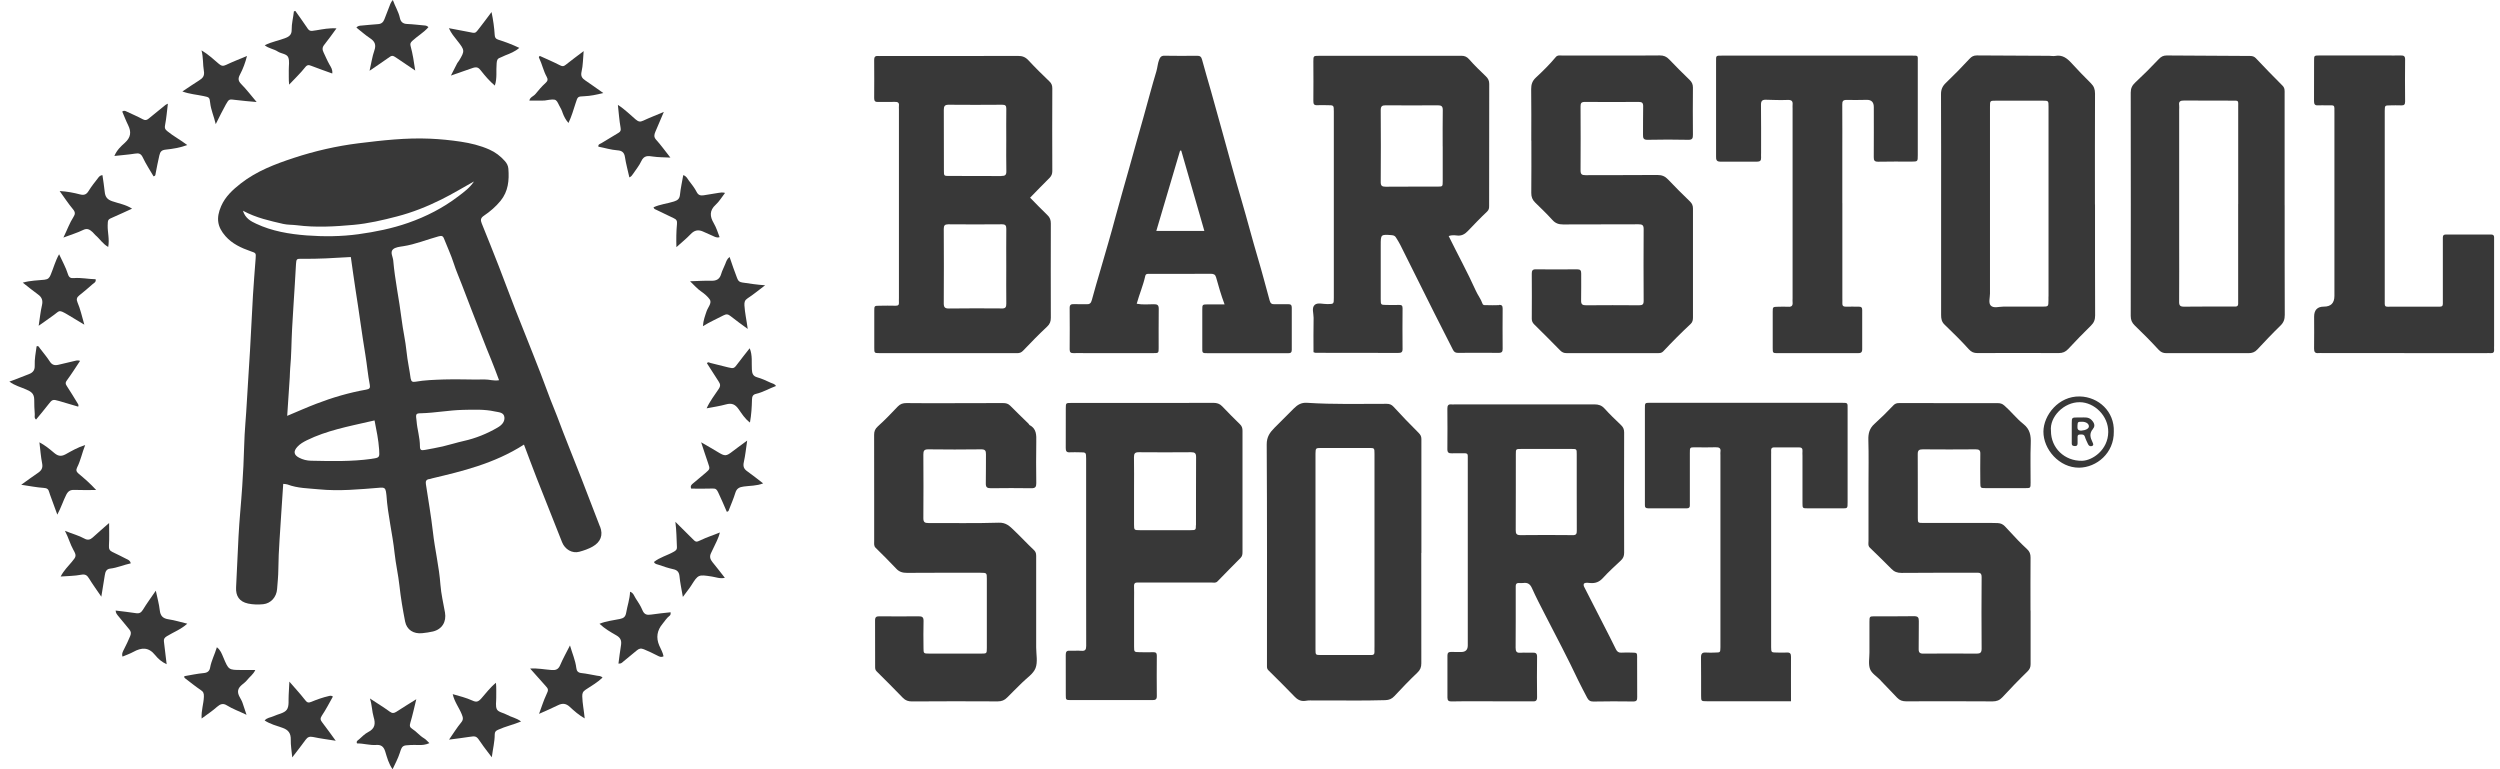 <svg width="117" height="36" viewBox="0 0 117 36" fill="none" xmlns="http://www.w3.org/2000/svg">
<path d="M95.032 28.572C95.032 29.408 95.032 30.247 95.032 31.084C95.032 31.228 94.99 31.323 94.881 31.429C94.476 31.821 94.086 32.229 93.702 32.642C93.574 32.778 93.435 32.825 93.254 32.825C91.905 32.818 90.556 32.815 89.205 32.822C89.031 32.822 88.901 32.776 88.785 32.653C88.537 32.391 88.29 32.134 88.039 31.874C88.023 31.858 88.011 31.84 87.995 31.823C87.831 31.654 87.592 31.513 87.518 31.311C87.432 31.082 87.49 30.799 87.49 30.537C87.49 30.062 87.49 29.587 87.49 29.111C87.49 28.847 87.495 28.845 87.74 28.843C88.352 28.843 88.964 28.847 89.573 28.838C89.757 28.836 89.805 28.898 89.801 29.072C89.791 29.501 89.805 29.932 89.794 30.363C89.789 30.542 89.849 30.593 90.025 30.59C90.851 30.581 91.678 30.583 92.506 30.59C92.679 30.59 92.74 30.539 92.74 30.358C92.733 29.241 92.73 28.124 92.74 27.005C92.74 26.787 92.626 26.805 92.487 26.805C91.321 26.805 90.155 26.801 88.99 26.812C88.793 26.812 88.651 26.761 88.517 26.622C88.188 26.286 87.844 25.959 87.508 25.63C87.413 25.538 87.446 25.419 87.446 25.308C87.446 24.436 87.446 23.565 87.446 22.694C87.446 21.991 87.46 21.289 87.439 20.589C87.43 20.288 87.492 20.049 87.719 19.843C88.028 19.564 88.324 19.273 88.609 18.971C88.693 18.883 88.774 18.864 88.876 18.864C90.415 18.864 91.956 18.869 93.495 18.867C93.614 18.867 93.704 18.892 93.799 18.976C94.114 19.247 94.367 19.585 94.694 19.843C95.009 20.091 95.053 20.392 95.039 20.758C95.016 21.368 95.034 21.98 95.032 22.591C95.032 22.837 95.027 22.844 94.798 22.844C94.174 22.846 93.553 22.846 92.93 22.844C92.686 22.844 92.682 22.837 92.679 22.596C92.675 22.144 92.672 21.69 92.679 21.238C92.684 21.071 92.624 21.029 92.464 21.029C91.636 21.036 90.811 21.036 89.984 21.029C89.81 21.029 89.747 21.076 89.75 21.256C89.757 22.253 89.75 23.25 89.754 24.244C89.754 24.469 89.761 24.474 90.012 24.474C91.076 24.474 92.139 24.474 93.203 24.474C93.704 24.474 93.697 24.478 94.028 24.844C94.293 25.134 94.564 25.422 94.853 25.686C94.986 25.806 95.032 25.924 95.03 26.094C95.023 26.921 95.027 27.746 95.027 28.574L95.032 28.572Z" fill="#383838"></path>
<path d="M44.687 18.867C45.441 18.867 46.194 18.869 46.947 18.864C47.081 18.864 47.181 18.89 47.279 18.987C47.561 19.275 47.856 19.553 48.143 19.836C48.159 19.852 48.162 19.882 48.18 19.891C48.512 20.061 48.505 20.36 48.498 20.675C48.486 21.319 48.491 21.966 48.498 22.61C48.498 22.779 48.461 22.851 48.273 22.849C47.64 22.84 47.005 22.84 46.37 22.849C46.198 22.849 46.131 22.805 46.136 22.622C46.147 22.17 46.136 21.715 46.143 21.264C46.145 21.094 46.106 21.027 45.918 21.029C45.09 21.041 44.265 21.039 43.438 21.029C43.25 21.029 43.213 21.099 43.213 21.268C43.22 22.265 43.22 23.261 43.213 24.256C43.213 24.444 43.285 24.478 43.452 24.478C44.55 24.474 45.649 24.497 46.745 24.462C47.086 24.45 47.26 24.631 47.455 24.819C47.772 25.12 48.069 25.442 48.389 25.744C48.509 25.857 48.493 25.985 48.493 26.117C48.493 27.452 48.493 28.789 48.493 30.124C48.493 30.18 48.493 30.238 48.493 30.294C48.493 30.623 48.574 30.982 48.463 31.269C48.359 31.538 48.05 31.731 47.83 31.953C47.601 32.185 47.362 32.407 47.137 32.642C47.012 32.771 46.88 32.825 46.692 32.825C45.355 32.815 44.015 32.82 42.678 32.827C42.508 32.827 42.379 32.785 42.258 32.662C41.852 32.243 41.44 31.828 41.025 31.418C40.958 31.351 40.956 31.281 40.956 31.204C40.956 30.479 40.958 29.756 40.953 29.03C40.953 28.875 41.016 28.843 41.155 28.843C41.767 28.847 42.379 28.852 42.988 28.843C43.162 28.84 43.227 28.887 43.222 29.067C43.211 29.487 43.215 29.904 43.22 30.324C43.22 30.583 43.227 30.588 43.487 30.588C44.302 30.59 45.116 30.588 45.932 30.588C46.18 30.588 46.184 30.583 46.184 30.319C46.184 29.244 46.184 28.168 46.184 27.093C46.184 26.808 46.182 26.808 45.881 26.805C44.738 26.805 43.593 26.801 42.45 26.81C42.244 26.81 42.087 26.768 41.943 26.613C41.63 26.277 41.301 25.957 40.976 25.633C40.893 25.549 40.911 25.445 40.911 25.345C40.911 24.631 40.911 23.92 40.911 23.206C40.911 22.256 40.914 21.303 40.909 20.353C40.909 20.183 40.951 20.072 41.088 19.949C41.414 19.66 41.714 19.34 42.017 19.024C42.135 18.902 42.258 18.862 42.43 18.864C43.183 18.876 43.936 18.869 44.69 18.869L44.687 18.867Z" fill="#383838"></path>
<path d="M71.664 6.583C71.664 5.778 71.671 4.976 71.659 4.172C71.657 3.952 71.713 3.787 71.873 3.637C72.202 3.331 72.524 3.015 72.811 2.67C72.895 2.57 72.994 2.598 73.092 2.598C73.85 2.596 74.608 2.598 75.365 2.598C76.135 2.598 76.904 2.605 77.674 2.594C77.862 2.591 77.992 2.649 78.117 2.779C78.43 3.106 78.749 3.426 79.076 3.741C79.18 3.843 79.229 3.945 79.229 4.096C79.222 4.83 79.222 5.567 79.229 6.302C79.229 6.462 79.211 6.548 79.011 6.543C78.379 6.529 77.743 6.529 77.111 6.543C76.909 6.548 76.891 6.46 76.893 6.302C76.9 5.862 76.888 5.419 76.9 4.979C76.904 4.807 76.84 4.77 76.684 4.77C75.847 4.775 75.008 4.777 74.172 4.77C73.996 4.77 73.97 4.835 73.97 4.988C73.975 5.985 73.977 6.979 73.97 7.976C73.97 8.161 74.033 8.198 74.202 8.198C75.321 8.191 76.443 8.2 77.563 8.189C77.776 8.189 77.922 8.247 78.066 8.4C78.399 8.754 78.747 9.095 79.095 9.433C79.192 9.528 79.231 9.623 79.231 9.76C79.227 11.457 79.229 13.156 79.231 14.852C79.231 14.971 79.215 15.073 79.125 15.158C78.682 15.571 78.256 16 77.841 16.442C77.771 16.517 77.69 16.528 77.595 16.526C76.17 16.526 74.744 16.526 73.317 16.526C73.194 16.526 73.106 16.491 73.02 16.403C72.617 15.991 72.209 15.585 71.798 15.179C71.719 15.1 71.687 15.022 71.687 14.913C71.692 14.21 71.692 13.51 71.687 12.808C71.687 12.671 71.717 12.602 71.875 12.604C72.519 12.611 73.166 12.611 73.81 12.604C73.963 12.604 74.002 12.662 74 12.803C73.996 13.223 74.007 13.64 73.996 14.06C73.991 14.243 74.056 14.289 74.23 14.287C75.055 14.28 75.882 14.28 76.707 14.287C76.867 14.287 76.925 14.248 76.923 14.078C76.916 12.959 76.916 11.837 76.923 10.717C76.923 10.53 76.851 10.497 76.684 10.497C75.507 10.504 74.329 10.497 73.154 10.504C72.946 10.504 72.795 10.453 72.654 10.296C72.394 10.011 72.118 9.744 71.842 9.475C71.713 9.348 71.662 9.211 71.664 9.028C71.673 8.212 71.668 7.398 71.668 6.583H71.664Z" fill="#383838"></path>
<path d="M83.823 32.818C83.153 32.818 82.511 32.818 81.871 32.818C81.209 32.818 80.546 32.82 79.88 32.818C79.616 32.818 79.614 32.813 79.612 32.57C79.609 31.969 79.616 31.369 79.607 30.769C79.605 30.59 79.667 30.525 79.844 30.539C79.99 30.551 80.138 30.544 80.284 30.539C80.511 30.535 80.511 30.535 80.516 30.291C80.516 30.256 80.516 30.224 80.516 30.189C80.516 27.223 80.516 24.258 80.516 21.291C80.516 21.245 80.509 21.199 80.516 21.154C80.546 20.969 80.458 20.927 80.286 20.932C79.969 20.944 79.653 20.937 79.336 20.934C79.081 20.934 79.085 20.934 79.085 21.206C79.088 21.94 79.085 22.677 79.085 23.412C79.085 23.491 79.085 23.57 79.085 23.651C79.088 23.75 79.041 23.79 78.942 23.79C78.341 23.79 77.741 23.788 77.141 23.79C77.027 23.79 76.972 23.748 76.981 23.63C76.983 23.586 76.981 23.54 76.981 23.493C76.981 22.044 76.981 20.596 76.981 19.145C76.981 18.834 76.969 18.851 77.278 18.851C80.244 18.851 83.209 18.851 86.176 18.851C86.491 18.851 86.468 18.846 86.468 19.15C86.468 20.598 86.468 22.047 86.468 23.498C86.468 23.811 86.47 23.79 86.166 23.79C85.645 23.79 85.126 23.79 84.604 23.79C84.361 23.79 84.356 23.785 84.356 23.549C84.356 22.807 84.356 22.065 84.356 21.324C84.356 21.256 84.347 21.187 84.356 21.12C84.37 20.988 84.314 20.934 84.185 20.937C83.8 20.939 83.415 20.939 83.03 20.937C82.933 20.937 82.884 20.976 82.889 21.078C82.894 21.145 82.889 21.215 82.889 21.282C82.889 24.249 82.889 27.213 82.889 30.18C82.889 30.215 82.889 30.247 82.889 30.282C82.894 30.535 82.894 30.535 83.151 30.539C83.309 30.539 83.469 30.549 83.626 30.539C83.779 30.53 83.821 30.595 83.819 30.739C83.814 31.418 83.819 32.097 83.819 32.818H83.823Z" fill="#383838"></path>
<path d="M86.222 9.503C86.222 10.986 86.222 12.467 86.222 13.951C86.222 14.03 86.227 14.108 86.222 14.19C86.215 14.303 86.264 14.354 86.38 14.352C86.584 14.347 86.788 14.352 86.992 14.352C87.103 14.352 87.154 14.389 87.151 14.509C87.147 15.121 87.147 15.731 87.151 16.343C87.151 16.5 87.082 16.53 86.945 16.528C86.607 16.524 86.266 16.528 85.928 16.528C85.022 16.528 84.118 16.528 83.211 16.528C82.968 16.528 82.963 16.524 82.963 16.29C82.961 15.724 82.961 15.158 82.963 14.593C82.963 14.361 82.968 14.361 83.211 14.356C83.369 14.354 83.529 14.347 83.686 14.356C83.858 14.37 83.909 14.294 83.893 14.139C83.886 14.083 83.893 14.025 83.893 13.969C83.893 11.005 83.893 8.038 83.893 5.074C83.893 5.018 83.888 4.96 83.893 4.904C83.911 4.728 83.844 4.67 83.659 4.677C83.323 4.691 82.984 4.677 82.646 4.668C82.474 4.663 82.412 4.724 82.414 4.904C82.423 5.651 82.419 6.399 82.419 7.146C82.419 7.225 82.414 7.303 82.419 7.384C82.425 7.514 82.368 7.565 82.238 7.565C81.661 7.563 81.084 7.561 80.506 7.565C80.326 7.565 80.309 7.466 80.312 7.324C80.316 6.861 80.312 6.397 80.312 5.931C80.312 4.914 80.312 3.894 80.312 2.876C80.312 2.598 80.296 2.603 80.592 2.603C83.557 2.603 86.523 2.603 89.488 2.603C89.787 2.603 89.752 2.594 89.752 2.886C89.752 4.346 89.752 5.806 89.752 7.266C89.752 7.561 89.75 7.561 89.462 7.563C88.941 7.563 88.422 7.556 87.9 7.568C87.731 7.57 87.689 7.512 87.692 7.354C87.698 6.573 87.694 5.792 87.694 5.011C87.694 4.784 87.586 4.671 87.369 4.673C87.054 4.675 86.739 4.687 86.424 4.677C86.254 4.673 86.215 4.735 86.218 4.895C86.224 5.688 86.22 6.481 86.22 7.271C86.22 8.017 86.22 8.766 86.22 9.512L86.222 9.503Z" fill="#383838"></path>
<path d="M112.519 16.524C111.252 16.524 109.984 16.524 108.716 16.524C108.649 16.524 108.579 16.517 108.512 16.524C108.35 16.542 108.296 16.475 108.299 16.313C108.308 15.814 108.301 15.316 108.301 14.82C108.301 14.506 108.453 14.35 108.758 14.35C109.087 14.35 109.251 14.183 109.251 13.849C109.251 10.998 109.251 8.145 109.251 5.294C109.251 4.87 109.284 4.935 108.892 4.93C108.755 4.93 108.621 4.923 108.484 4.93C108.331 4.942 108.296 4.87 108.296 4.728C108.301 4.096 108.296 3.46 108.299 2.828C108.299 2.601 108.303 2.598 108.551 2.596C109.58 2.596 110.612 2.596 111.641 2.596C111.88 2.596 112.116 2.601 112.355 2.596C112.489 2.594 112.561 2.621 112.559 2.781C112.552 3.437 112.552 4.093 112.559 4.751C112.559 4.881 112.522 4.937 112.385 4.932C112.204 4.925 112.023 4.928 111.843 4.932C111.611 4.935 111.611 4.937 111.606 5.18C111.606 5.227 111.606 5.271 111.606 5.317C111.606 8.203 111.606 11.088 111.606 13.974C111.606 14.417 111.562 14.35 111.984 14.352C112.64 14.354 113.296 14.352 113.954 14.352C114.378 14.352 114.323 14.393 114.325 13.962C114.325 13.091 114.325 12.219 114.325 11.348C114.325 11.269 114.325 11.19 114.325 11.109C114.325 11.007 114.376 10.975 114.473 10.975C115.176 10.975 115.876 10.975 116.578 10.975C116.675 10.975 116.726 11.009 116.724 11.111C116.724 11.179 116.724 11.248 116.724 11.316C116.724 12.933 116.724 14.551 116.724 16.171C116.724 16.238 116.719 16.308 116.724 16.375C116.731 16.496 116.668 16.535 116.557 16.526C116.49 16.521 116.42 16.526 116.353 16.526C115.074 16.526 113.797 16.526 112.517 16.526L112.519 16.524Z" fill="#383838"></path>
<path d="M31.068 5.236C30.919 5.584 30.792 5.878 30.669 6.172C30.618 6.297 30.588 6.409 30.706 6.539C30.929 6.784 31.121 7.055 31.374 7.375C31.061 7.359 30.808 7.364 30.562 7.327C30.326 7.289 30.138 7.269 30.013 7.542C29.911 7.762 29.747 7.955 29.612 8.159C29.575 8.214 29.536 8.268 29.454 8.302C29.383 7.978 29.295 7.667 29.248 7.352C29.216 7.125 29.095 7.048 28.896 7.035C28.592 7.014 28.303 6.919 28.006 6.865C27.985 6.749 28.078 6.74 28.14 6.703C28.409 6.543 28.678 6.379 28.947 6.216C29.049 6.156 29.065 6.093 29.042 5.968C28.982 5.632 28.959 5.289 28.917 4.909C29.248 5.118 29.489 5.373 29.753 5.593C29.879 5.697 29.957 5.716 30.101 5.648C30.4 5.507 30.711 5.389 31.068 5.238V5.236Z" fill="#383838"></path>
<path d="M2.767 11.9C2.92 12.233 3.082 12.518 3.177 12.824C3.233 13.005 3.321 13.026 3.465 13.014C3.803 12.987 4.137 13.063 4.475 13.068C4.508 13.207 4.392 13.246 4.325 13.306C4.125 13.485 3.919 13.659 3.708 13.826C3.592 13.916 3.567 14.011 3.625 14.146C3.762 14.463 3.833 14.804 3.947 15.195C3.648 15.017 3.398 14.862 3.145 14.713C2.742 14.479 2.793 14.544 2.528 14.736C2.304 14.901 2.074 15.059 1.81 15.246C1.863 14.903 1.893 14.593 1.963 14.291C2.016 14.064 1.963 13.911 1.777 13.779C1.543 13.612 1.321 13.427 1.066 13.228C1.421 13.126 1.757 13.126 2.083 13.091C2.253 13.072 2.313 13.001 2.369 12.866C2.501 12.556 2.582 12.226 2.765 11.9H2.767Z" fill="#383838"></path>
<path d="M35.087 16.301C35.224 16.64 35.168 16.966 35.187 17.286C35.198 17.469 35.23 17.601 35.439 17.659C35.655 17.72 35.861 17.815 36.063 17.91C36.151 17.951 36.262 17.963 36.315 18.065C36 18.181 35.71 18.357 35.381 18.433C35.226 18.468 35.196 18.568 35.193 18.705C35.184 19.05 35.166 19.398 35.098 19.775C34.857 19.595 34.716 19.36 34.568 19.15C34.408 18.922 34.248 18.851 33.979 18.925C33.689 19.006 33.39 19.048 33.07 19.11C33.226 18.765 33.446 18.491 33.636 18.202C33.733 18.056 33.71 17.972 33.629 17.849C33.444 17.569 33.267 17.284 33.084 16.999C33.142 16.918 33.2 16.976 33.258 16.989C33.532 17.059 33.805 17.126 34.076 17.193C34.34 17.258 34.359 17.244 34.521 17.022C34.7 16.781 34.89 16.549 35.082 16.303L35.087 16.301Z" fill="#383838"></path>
<path d="M10.098 5.813C10.006 5.428 9.871 5.139 9.836 4.814C9.809 4.543 9.783 4.552 9.519 4.494C9.204 4.427 8.877 4.406 8.536 4.281C8.812 4.098 9.06 3.924 9.315 3.766C9.491 3.657 9.584 3.553 9.54 3.31C9.489 3.015 9.519 2.705 9.431 2.357C9.76 2.552 9.996 2.781 10.247 2.992C10.36 3.087 10.441 3.104 10.576 3.039C10.889 2.89 11.213 2.765 11.559 2.619C11.48 2.937 11.371 3.226 11.227 3.498C11.137 3.671 11.141 3.785 11.29 3.936C11.533 4.179 11.739 4.455 12.011 4.775C11.635 4.74 11.329 4.717 11.023 4.677C10.726 4.64 10.72 4.626 10.571 4.888C10.414 5.166 10.277 5.456 10.096 5.811L10.098 5.813Z" fill="#383838"></path>
<path d="M11.536 33.453C11.197 33.288 10.889 33.182 10.611 33.008C10.444 32.903 10.309 32.947 10.161 33.077C9.946 33.27 9.702 33.43 9.436 33.627C9.413 33.253 9.531 32.936 9.542 32.609C9.549 32.444 9.517 32.373 9.389 32.289C9.148 32.127 8.921 31.942 8.689 31.765C8.655 31.74 8.608 31.719 8.627 31.645C8.926 31.594 9.229 31.527 9.538 31.499C9.718 31.483 9.807 31.399 9.834 31.242C9.892 30.917 10.05 30.627 10.15 30.291C10.319 30.419 10.381 30.599 10.451 30.764C10.699 31.353 10.694 31.355 11.302 31.355C11.503 31.355 11.707 31.355 11.948 31.355C11.855 31.564 11.682 31.675 11.563 31.828C11.434 31.997 11.193 32.088 11.146 32.301C11.1 32.519 11.288 32.695 11.352 32.897C11.406 33.066 11.464 33.233 11.536 33.448V33.453Z" fill="#383838"></path>
<path d="M24.386 33.766C24.015 33.919 23.649 33.997 23.31 34.153C23.206 34.199 23.153 34.248 23.153 34.371C23.153 34.709 23.069 35.036 23.016 35.441C22.821 35.179 22.647 34.969 22.499 34.744C22.297 34.443 22.284 34.433 21.924 34.491C21.637 34.538 21.349 34.57 21.016 34.614C21.215 34.327 21.382 34.055 21.581 33.814C21.699 33.673 21.669 33.576 21.611 33.43C21.486 33.119 21.268 32.85 21.187 32.486C21.509 32.577 21.82 32.655 22.112 32.788C22.293 32.871 22.381 32.85 22.529 32.683C22.735 32.452 22.921 32.192 23.211 31.953C23.236 32.208 23.22 32.426 23.224 32.642C23.229 32.834 23.176 33.059 23.259 33.205C23.333 33.332 23.567 33.362 23.723 33.45C23.929 33.566 24.172 33.599 24.386 33.766Z" fill="#383838"></path>
<path d="M23.157 4.005C22.904 3.79 22.696 3.546 22.499 3.294C22.397 3.161 22.311 3.12 22.132 3.178C21.815 3.282 21.502 3.403 21.103 3.537C21.224 3.301 21.31 3.127 21.398 2.958C21.419 2.918 21.453 2.886 21.477 2.849C21.764 2.378 21.752 2.35 21.4 1.903C21.263 1.729 21.115 1.558 21.008 1.319C21.319 1.377 21.602 1.432 21.887 1.486C22.295 1.562 22.209 1.602 22.492 1.242C22.656 1.034 22.811 0.818 23.004 0.563C23.085 0.957 23.131 1.293 23.152 1.634C23.159 1.755 23.196 1.817 23.31 1.854C23.641 1.959 23.968 2.081 24.304 2.241C24.103 2.413 23.871 2.506 23.641 2.594C23.556 2.626 23.481 2.675 23.398 2.703C23.268 2.747 23.254 2.839 23.243 2.962C23.21 3.308 23.275 3.66 23.157 4.007V4.005Z" fill="#383838"></path>
<path d="M5.354 7.296C5.475 7.014 5.665 6.842 5.841 6.685C6.124 6.43 6.154 6.177 5.996 5.857C5.892 5.648 5.811 5.428 5.72 5.22C5.808 5.157 5.869 5.194 5.929 5.222C6.184 5.343 6.443 5.451 6.691 5.586C6.805 5.646 6.879 5.616 6.96 5.549C7.22 5.336 7.482 5.122 7.744 4.911C7.769 4.891 7.802 4.881 7.857 4.853C7.813 5.206 7.788 5.535 7.725 5.857C7.697 5.994 7.725 6.054 7.825 6.135C8.112 6.372 8.444 6.543 8.763 6.789C8.425 6.914 8.089 6.967 7.758 7.002C7.554 7.023 7.498 7.102 7.456 7.28C7.389 7.565 7.336 7.85 7.28 8.138C7.273 8.177 7.28 8.231 7.187 8.254C7.021 7.966 6.828 7.679 6.684 7.371C6.596 7.183 6.494 7.16 6.314 7.19C6.01 7.239 5.702 7.259 5.354 7.299V7.296Z" fill="#383838"></path>
<path d="M4.508 22.932C4.132 22.932 3.81 22.942 3.488 22.928C3.296 22.918 3.191 22.979 3.099 23.157C2.953 23.447 2.858 23.76 2.682 24.084C2.577 23.794 2.482 23.54 2.389 23.282C2.359 23.197 2.325 23.113 2.301 23.027C2.267 22.891 2.199 22.842 2.042 22.833C1.713 22.812 1.388 22.745 0.994 22.687C1.291 22.476 1.53 22.295 1.778 22.13C1.942 22.019 2.014 21.899 1.972 21.688C1.91 21.37 1.886 21.046 1.845 20.7C2.1 20.835 2.308 21.002 2.51 21.175C2.682 21.324 2.832 21.393 3.073 21.259C3.354 21.104 3.634 20.937 3.986 20.828C3.843 21.187 3.776 21.546 3.611 21.873C3.548 21.998 3.572 22.077 3.674 22.163C3.947 22.39 4.216 22.622 4.501 22.932H4.508Z" fill="#383838"></path>
<path d="M25.262 2.617C25.572 2.758 25.899 2.897 26.214 3.059C26.326 3.117 26.384 3.106 26.474 3.034C26.736 2.825 27.005 2.626 27.315 2.392C27.283 2.742 27.287 3.053 27.218 3.347C27.169 3.558 27.236 3.66 27.392 3.764C27.661 3.945 27.922 4.135 28.233 4.353C27.909 4.434 27.635 4.492 27.348 4.503C27.028 4.515 27.039 4.524 26.942 4.819C26.84 5.127 26.754 5.444 26.604 5.755C26.479 5.614 26.397 5.458 26.335 5.292C26.312 5.229 26.293 5.162 26.261 5.106C25.999 4.649 26.128 4.598 25.498 4.703C25.466 4.707 25.431 4.707 25.396 4.707C25.194 4.707 24.991 4.707 24.775 4.707C24.8 4.548 24.967 4.51 25.055 4.404C25.204 4.223 25.357 4.04 25.53 3.885C25.642 3.787 25.646 3.704 25.586 3.595C25.431 3.319 25.371 3.004 25.234 2.721C25.22 2.693 25.201 2.656 25.259 2.624L25.262 2.617Z" fill="#383838"></path>
<path d="M5.067 11.559C4.802 11.411 4.67 11.176 4.473 11.012C4.422 10.968 4.385 10.91 4.334 10.864C4.207 10.752 4.093 10.664 3.894 10.761C3.616 10.898 3.314 10.986 2.967 11.118C3.143 10.764 3.254 10.437 3.442 10.147C3.523 10.022 3.528 9.925 3.416 9.793C3.201 9.535 3.015 9.253 2.791 8.94C3.147 8.961 3.449 9.021 3.741 9.097C3.945 9.151 4.051 9.097 4.153 8.928C4.276 8.729 4.422 8.543 4.568 8.358C4.619 8.293 4.666 8.205 4.795 8.198C4.833 8.46 4.874 8.722 4.902 8.986C4.925 9.209 5.016 9.336 5.245 9.415C5.549 9.522 5.878 9.57 6.181 9.765C5.876 9.904 5.597 10.036 5.312 10.159C5.046 10.273 5.046 10.27 5.039 10.551C5.032 10.873 5.131 11.195 5.064 11.556L5.067 11.559Z" fill="#383838"></path>
<path d="M32.808 20.696C33.096 20.863 33.337 20.999 33.573 21.143C33.937 21.365 33.976 21.363 34.306 21.108C34.51 20.951 34.72 20.8 34.968 20.619C34.913 20.983 34.883 21.31 34.811 21.627C34.767 21.824 34.811 21.945 34.971 22.056C35.216 22.23 35.453 22.42 35.715 22.622C35.409 22.744 35.098 22.728 34.802 22.77C34.6 22.798 34.477 22.858 34.414 23.064C34.333 23.333 34.218 23.59 34.118 23.852C34.102 23.892 34.099 23.943 34.014 23.95C33.884 23.653 33.756 23.345 33.612 23.046C33.55 22.916 33.506 22.856 33.355 22.863C33.017 22.877 32.678 22.867 32.347 22.867C32.294 22.733 32.37 22.677 32.435 22.622C32.623 22.462 32.818 22.304 33.005 22.144C33.237 21.947 33.232 21.947 33.135 21.664C33.028 21.358 32.931 21.052 32.813 20.698L32.808 20.696Z" fill="#383838"></path>
<path d="M13.819 0.508C13.979 0.735 14.146 0.96 14.299 1.191C14.484 1.474 14.479 1.472 14.811 1.416C15.107 1.368 15.406 1.305 15.747 1.328C15.55 1.595 15.374 1.85 15.179 2.091C15.077 2.216 15.077 2.32 15.145 2.457C15.237 2.649 15.318 2.846 15.425 3.032C15.49 3.145 15.573 3.259 15.55 3.44C15.221 3.319 14.896 3.21 14.579 3.085C14.451 3.034 14.38 3.02 14.275 3.157C14.062 3.428 13.807 3.667 13.531 3.961C13.504 3.711 13.522 3.491 13.515 3.275C13.511 3.073 13.562 2.844 13.485 2.675C13.413 2.515 13.156 2.515 12.998 2.411C12.815 2.29 12.576 2.271 12.389 2.118C12.725 1.947 13.072 1.898 13.392 1.766C13.587 1.685 13.652 1.571 13.65 1.393C13.645 1.099 13.726 0.821 13.754 0.533L13.821 0.51L13.819 0.508Z" fill="#383838"></path>
<path d="M20.095 34.779C19.915 34.86 19.75 34.873 19.581 34.867C19.456 34.862 19.333 34.862 19.208 34.867C18.844 34.883 18.818 34.894 18.712 35.233C18.668 35.374 18.607 35.506 18.547 35.638C18.494 35.759 18.433 35.877 18.373 36C18.192 35.75 18.114 35.451 18.026 35.163C17.956 34.941 17.835 34.848 17.613 34.864C17.307 34.887 17.01 34.788 16.707 34.792C16.66 34.681 16.755 34.646 16.806 34.6C16.941 34.48 17.071 34.343 17.226 34.264C17.55 34.099 17.583 33.875 17.485 33.552C17.407 33.288 17.414 33.001 17.312 32.688C17.652 32.913 17.956 33.098 18.243 33.307C18.357 33.39 18.436 33.383 18.545 33.314C18.844 33.119 19.147 32.934 19.483 32.723C19.386 33.114 19.31 33.476 19.203 33.828C19.164 33.96 19.173 34.037 19.289 34.109C19.49 34.234 19.634 34.428 19.84 34.549C19.933 34.602 20.005 34.695 20.093 34.776L20.095 34.779Z" fill="#383838"></path>
<path d="M17.295 3.314C17.379 2.953 17.42 2.649 17.518 2.369C17.613 2.1 17.546 1.938 17.316 1.787C17.094 1.641 16.892 1.458 16.679 1.291C16.748 1.203 16.834 1.203 16.922 1.196C17.179 1.177 17.437 1.143 17.694 1.129C17.854 1.119 17.937 1.038 17.991 0.899C18.081 0.658 18.181 0.42 18.271 0.176C18.297 0.109 18.336 0.058 18.385 0C18.487 0.294 18.656 0.552 18.718 0.853C18.756 1.024 18.86 1.115 19.05 1.122C19.33 1.133 19.608 1.17 19.889 1.194C19.949 1.198 19.998 1.221 20.051 1.27C19.831 1.525 19.534 1.69 19.291 1.917C19.196 2.007 19.191 2.065 19.219 2.167C19.316 2.524 19.372 2.888 19.432 3.301C19.133 3.099 18.867 2.918 18.598 2.737C18.355 2.573 18.359 2.575 18.132 2.737C17.877 2.92 17.615 3.092 17.295 3.312V3.314Z" fill="#383838"></path>
<path d="M31.605 24.418C31.893 24.703 32.139 24.944 32.382 25.19C32.567 25.378 32.57 25.389 32.813 25.271C33.087 25.137 33.376 25.051 33.689 24.919C33.627 25.201 33.487 25.426 33.381 25.665C33.348 25.737 33.314 25.809 33.279 25.878C33.198 26.038 33.23 26.173 33.344 26.309C33.536 26.539 33.717 26.782 33.923 27.042C33.691 27.095 33.501 27.009 33.314 26.982C32.688 26.886 32.679 26.877 32.347 27.406C32.24 27.577 32.108 27.721 31.958 27.936C31.895 27.57 31.83 27.278 31.802 26.982C31.784 26.777 31.703 26.68 31.506 26.638C31.276 26.587 31.052 26.513 30.829 26.434C30.75 26.407 30.646 26.402 30.606 26.3C30.882 26.078 31.228 25.996 31.527 25.825C31.619 25.772 31.686 25.732 31.68 25.6C31.661 25.229 31.663 24.858 31.608 24.423L31.605 24.418Z" fill="#383838"></path>
<path d="M35.001 15.399C34.702 15.179 34.438 14.994 34.188 14.792C34.074 14.7 33.991 14.69 33.858 14.76C33.55 14.922 33.23 15.059 32.897 15.265C32.913 14.994 32.996 14.785 33.068 14.567C33.131 14.382 33.33 14.178 33.216 14.013C33.121 13.877 32.964 13.742 32.804 13.633C32.632 13.517 32.496 13.353 32.294 13.163C32.665 13.153 32.973 13.13 33.281 13.14C33.529 13.146 33.682 13.068 33.752 12.82C33.798 12.658 33.884 12.509 33.944 12.351C33.988 12.238 34.021 12.122 34.144 12.025C34.257 12.375 34.378 12.697 34.498 13.019C34.551 13.163 34.614 13.202 34.751 13.223C35.08 13.269 35.409 13.325 35.808 13.351C35.506 13.578 35.261 13.784 34.992 13.958C34.853 14.048 34.832 14.139 34.839 14.289C34.86 14.646 34.941 14.996 34.994 15.397L35.001 15.399Z" fill="#383838"></path>
<path d="M5.414 28.574C5.746 28.616 6.059 28.648 6.367 28.697C6.527 28.722 6.608 28.666 6.692 28.532C6.865 28.245 7.067 27.974 7.292 27.644C7.364 27.985 7.445 28.27 7.477 28.56C7.507 28.829 7.626 28.945 7.89 28.984C8.177 29.026 8.46 29.116 8.764 29.188C8.479 29.45 8.126 29.582 7.816 29.77C7.691 29.846 7.658 29.907 7.672 30.025C7.711 30.37 7.755 30.713 7.799 31.086C7.568 30.982 7.394 30.824 7.264 30.662C6.953 30.273 6.622 30.298 6.24 30.509C6.082 30.595 5.91 30.655 5.734 30.729C5.686 30.59 5.755 30.484 5.808 30.377C5.91 30.175 6.008 29.976 6.094 29.765C6.142 29.642 6.135 29.556 6.052 29.457C5.878 29.253 5.711 29.042 5.54 28.836C5.482 28.766 5.417 28.701 5.412 28.572L5.414 28.574Z" fill="#383838"></path>
<path d="M3.748 16.887C3.535 17.207 3.345 17.509 3.134 17.796C3.059 17.896 3.052 17.954 3.122 18.058C3.303 18.329 3.467 18.61 3.639 18.888C3.662 18.925 3.69 18.96 3.66 19.031C3.365 18.943 3.066 18.855 2.767 18.767C2.468 18.679 2.443 18.693 2.262 18.929C2.079 19.168 1.882 19.398 1.687 19.636C1.588 19.555 1.634 19.46 1.627 19.377C1.608 19.152 1.602 18.925 1.602 18.705C1.602 18.413 1.446 18.325 1.231 18.23C0.976 18.116 0.698 18.051 0.438 17.859C0.762 17.75 1.052 17.618 1.349 17.511C1.557 17.434 1.632 17.307 1.625 17.112C1.613 16.806 1.671 16.507 1.713 16.208C1.805 16.169 1.826 16.248 1.866 16.299C2.023 16.505 2.193 16.704 2.332 16.92C2.438 17.084 2.563 17.112 2.735 17.071C2.997 17.006 3.261 16.945 3.523 16.885C3.588 16.869 3.655 16.855 3.752 16.89L3.748 16.887Z" fill="#383838"></path>
<path d="M6.117 26.365C5.783 26.437 5.484 26.573 5.157 26.611C4.981 26.629 4.928 26.759 4.905 26.916C4.858 27.234 4.803 27.549 4.742 27.925C4.531 27.614 4.339 27.355 4.172 27.079C4.079 26.926 3.996 26.859 3.797 26.898C3.495 26.956 3.182 26.956 2.839 26.981C2.985 26.699 3.187 26.504 3.363 26.293C3.567 26.05 3.59 26.008 3.43 25.727C3.282 25.463 3.21 25.169 3.039 24.842C3.382 24.983 3.683 25.058 3.954 25.208C4.1 25.289 4.221 25.264 4.341 25.153C4.596 24.921 4.858 24.694 5.106 24.476C5.106 24.833 5.12 25.188 5.099 25.54C5.09 25.69 5.129 25.769 5.259 25.832C5.482 25.936 5.702 26.05 5.922 26.161C6.001 26.2 6.091 26.228 6.119 26.365H6.117Z" fill="#383838"></path>
<path d="M28.198 31.712C27.964 31.937 27.681 32.097 27.415 32.273C27.276 32.366 27.246 32.442 27.25 32.593C27.259 32.927 27.329 33.251 27.364 33.622C27.088 33.462 26.875 33.277 26.675 33.089C26.488 32.913 26.319 32.901 26.103 33.01C25.834 33.145 25.556 33.26 25.227 33.409C25.352 33.077 25.435 32.794 25.563 32.523C25.686 32.266 25.674 32.252 25.491 32.053C25.268 31.809 25.051 31.559 24.81 31.288C25.178 31.265 25.496 31.334 25.816 31.357C26.001 31.371 26.128 31.334 26.212 31.137C26.342 30.829 26.509 30.537 26.675 30.206C26.782 30.581 26.93 30.905 26.972 31.265C26.988 31.401 27.049 31.483 27.209 31.499C27.454 31.524 27.695 31.582 27.939 31.622C28.027 31.636 28.122 31.629 28.201 31.714L28.198 31.712Z" fill="#383838"></path>
<path d="M13.543 31.9C13.826 32.229 14.069 32.489 14.284 32.769C14.373 32.885 14.44 32.899 14.56 32.85C14.832 32.737 15.107 32.639 15.392 32.574C15.448 32.563 15.501 32.542 15.58 32.6C15.411 32.897 15.256 33.207 15.063 33.492C14.975 33.624 14.994 33.698 15.079 33.807C15.29 34.081 15.49 34.364 15.712 34.667C15.332 34.607 14.989 34.563 14.651 34.491C14.493 34.459 14.396 34.491 14.305 34.619C14.115 34.883 13.914 35.136 13.677 35.446C13.649 35.133 13.601 34.876 13.608 34.619C13.615 34.317 13.499 34.157 13.211 34.058C12.94 33.963 12.653 33.893 12.386 33.719C12.5 33.58 12.664 33.583 12.796 33.52C13.01 33.418 13.302 33.381 13.422 33.214C13.543 33.05 13.492 32.76 13.51 32.526C13.524 32.347 13.529 32.169 13.543 31.898V31.9Z" fill="#383838"></path>
<path d="M31.656 11.566C31.645 11.186 31.649 10.836 31.682 10.49C31.698 10.333 31.659 10.27 31.531 10.212C31.265 10.089 31.003 9.96 30.738 9.83C30.68 9.802 30.606 9.79 30.585 9.702C30.889 9.559 31.227 9.531 31.545 9.429C31.719 9.373 31.805 9.299 31.823 9.109C31.853 8.81 31.921 8.516 31.976 8.196C32.129 8.242 32.173 8.367 32.243 8.458C32.373 8.627 32.509 8.798 32.604 8.986C32.685 9.144 32.794 9.16 32.936 9.139C33.17 9.102 33.402 9.065 33.636 9.025C33.724 9.012 33.809 8.993 33.932 9.028C33.782 9.222 33.661 9.431 33.494 9.582C33.193 9.853 33.221 10.136 33.402 10.442C33.522 10.648 33.592 10.873 33.677 11.098C33.554 11.142 33.455 11.084 33.353 11.037C33.2 10.968 33.045 10.896 32.889 10.831C32.669 10.736 32.493 10.778 32.322 10.959C32.115 11.176 31.879 11.364 31.656 11.566Z" fill="#383838"></path>
<path d="M31.383 28.653C31.39 28.715 31.387 28.778 31.343 28.812C31.202 28.915 31.118 29.063 31.009 29.193C30.748 29.503 30.696 29.842 30.852 30.208C30.921 30.372 31.019 30.528 31.054 30.713C30.949 30.773 30.866 30.734 30.773 30.685C30.564 30.576 30.351 30.477 30.133 30.386C29.987 30.326 29.904 30.356 29.802 30.44C29.593 30.613 29.385 30.783 29.176 30.956C29.116 31.008 29.067 31.07 28.944 31.056C28.981 30.778 29.012 30.502 29.058 30.231C29.095 30.013 29.072 29.865 28.845 29.735C28.576 29.582 28.3 29.422 28.057 29.193C28.374 29.063 28.699 29.033 29.012 28.968C29.195 28.931 29.273 28.861 29.306 28.671C29.359 28.351 29.475 28.041 29.487 27.693C29.644 27.746 29.679 27.892 29.744 27.994C29.86 28.173 29.983 28.354 30.061 28.546C30.152 28.768 30.275 28.792 30.476 28.762C30.773 28.715 31.074 28.69 31.376 28.655L31.383 28.653Z" fill="#383838"></path>
<path d="M28.078 24.643C27.786 23.887 27.498 23.132 27.204 22.376C26.828 21.412 26.434 20.454 26.073 19.483C25.943 19.136 25.79 18.795 25.665 18.445C25.436 17.81 25.185 17.182 24.939 16.554C24.673 15.872 24.395 15.195 24.128 14.514C23.862 13.833 23.609 13.144 23.345 12.463C23.083 11.791 22.816 11.123 22.545 10.456C22.48 10.298 22.492 10.198 22.652 10.092C22.939 9.899 23.203 9.67 23.426 9.399C23.788 8.954 23.834 8.439 23.792 7.897C23.781 7.753 23.716 7.635 23.625 7.535C23.421 7.306 23.187 7.125 22.898 6.997C22.469 6.807 22.026 6.701 21.567 6.631C21.087 6.559 20.605 6.511 20.121 6.49C18.999 6.441 17.889 6.569 16.781 6.705C15.754 6.833 14.739 7.065 13.754 7.389C12.878 7.677 12.011 8.006 11.269 8.585C10.894 8.879 10.546 9.197 10.351 9.644C10.103 10.212 10.173 10.62 10.553 11.053C10.864 11.408 11.29 11.605 11.73 11.758C11.978 11.844 11.983 11.835 11.964 12.097C11.923 12.669 11.872 13.242 11.839 13.814C11.788 14.681 11.751 15.548 11.7 16.415C11.656 17.203 11.596 17.988 11.554 18.776C11.519 19.474 11.443 20.169 11.427 20.869C11.411 21.5 11.378 22.133 11.336 22.763C11.285 23.549 11.202 24.334 11.162 25.12C11.125 25.908 11.091 26.696 11.049 27.484C11.026 27.892 11.2 28.159 11.612 28.247C11.844 28.296 12.085 28.3 12.319 28.277C12.681 28.238 12.94 27.941 12.968 27.57C12.991 27.267 13.024 26.961 13.026 26.659C13.033 25.732 13.121 24.812 13.172 23.89C13.195 23.477 13.228 23.064 13.255 22.645C13.341 22.656 13.402 22.654 13.453 22.673C13.925 22.854 14.428 22.851 14.917 22.9C15.877 22.995 16.836 22.9 17.794 22.823C17.984 22.807 18.035 22.856 18.063 23.006C18.072 23.062 18.081 23.118 18.086 23.176C18.144 24.087 18.371 24.977 18.466 25.883C18.521 26.397 18.64 26.905 18.695 27.419C18.756 27.98 18.851 28.534 18.959 29.086C19.036 29.478 19.354 29.675 19.759 29.633C19.926 29.614 20.095 29.594 20.26 29.554C20.686 29.452 20.902 29.102 20.825 28.664C20.749 28.231 20.645 27.8 20.612 27.364C20.552 26.529 20.352 25.718 20.26 24.891C20.174 24.142 20.044 23.398 19.931 22.652C19.91 22.513 19.954 22.434 20.1 22.42C20.144 22.415 20.186 22.397 20.23 22.385C20.941 22.216 21.655 22.047 22.351 21.815C23.099 21.567 23.822 21.256 24.522 20.807C24.729 21.352 24.914 21.857 25.111 22.36C25.505 23.366 25.906 24.369 26.305 25.375C26.437 25.711 26.777 25.913 27.109 25.823C27.325 25.765 27.542 25.69 27.735 25.581C28.108 25.368 28.24 25.046 28.082 24.64L28.078 24.643ZM13.441 19.462C13.483 18.839 13.524 18.246 13.561 17.655C13.571 17.52 13.566 17.384 13.58 17.249C13.64 16.63 13.636 16.009 13.67 15.39C13.707 14.704 13.754 14.018 13.796 13.332C13.816 13.005 13.833 12.681 13.853 12.354C13.87 12.124 13.881 12.106 14.115 12.111C14.873 12.124 15.627 12.076 16.419 12.029C16.496 12.556 16.561 13.068 16.642 13.578C16.804 14.588 16.934 15.603 17.101 16.614C17.177 17.078 17.217 17.55 17.307 18.016C17.335 18.16 17.286 18.209 17.14 18.234C16.34 18.375 15.562 18.603 14.804 18.895C14.356 19.066 13.918 19.263 13.441 19.462ZM17.395 21.474C16.452 21.607 15.501 21.581 14.553 21.562C14.361 21.558 14.171 21.511 13.999 21.421C13.745 21.289 13.724 21.122 13.916 20.911C14.041 20.774 14.197 20.686 14.359 20.605C15.288 20.149 16.296 19.959 17.293 19.729C17.358 19.713 17.425 19.699 17.529 19.676C17.62 20.144 17.713 20.584 17.743 21.034C17.768 21.414 17.768 21.419 17.393 21.472L17.395 21.474ZM16.776 10.961C15.967 11.072 15.154 11.077 14.342 11.017C13.534 10.954 12.729 10.819 11.988 10.47C11.744 10.356 11.482 10.224 11.369 9.862C12.002 10.203 12.63 10.333 13.253 10.479C13.462 10.527 13.677 10.514 13.89 10.541C14.778 10.655 15.661 10.604 16.554 10.523C17.244 10.46 17.912 10.303 18.573 10.131C19.291 9.946 19.984 9.67 20.651 9.338C21.173 9.079 21.671 8.777 22.181 8.492C21.994 8.784 21.715 8.986 21.449 9.188C20.737 9.73 19.947 10.136 19.103 10.43C18.348 10.694 17.567 10.852 16.774 10.961H16.776ZM19.221 17.727C19.166 17.302 19.069 16.887 19.027 16.461C18.976 15.946 18.855 15.441 18.793 14.927C18.681 14.011 18.482 13.107 18.403 12.187C18.387 12.013 18.25 11.807 18.389 11.672C18.498 11.568 18.7 11.55 18.864 11.524C19.435 11.438 19.968 11.213 20.519 11.063C20.659 11.026 20.726 11.028 20.779 11.167C20.93 11.554 21.11 11.932 21.236 12.328C21.345 12.674 21.495 13.001 21.62 13.334C21.922 14.134 22.235 14.929 22.545 15.724C22.694 16.102 22.837 16.48 22.995 16.853C23.12 17.152 23.229 17.46 23.356 17.794C23.099 17.838 22.893 17.754 22.68 17.759C22.047 17.775 21.414 17.736 20.781 17.759C20.329 17.775 19.88 17.787 19.435 17.866C19.3 17.889 19.242 17.849 19.226 17.724L19.221 17.727ZM23.291 20.007C22.793 20.299 22.265 20.512 21.701 20.638C21.372 20.712 21.048 20.816 20.719 20.893C20.445 20.957 20.167 21.002 19.891 21.055C19.708 21.09 19.653 21.064 19.653 20.886C19.653 20.475 19.523 20.086 19.497 19.715C19.449 19.367 19.451 19.344 19.718 19.34C20.371 19.323 21.018 19.196 21.671 19.182C22.167 19.173 22.666 19.147 23.157 19.256C23.338 19.296 23.584 19.291 23.607 19.532C23.625 19.741 23.484 19.896 23.291 20.007Z" fill="#383838"></path>
<path d="M76.619 30.776C76.619 30.546 76.612 30.546 76.367 30.542C76.209 30.539 76.049 30.532 75.891 30.544C75.759 30.555 75.68 30.5 75.627 30.389C75.528 30.187 75.428 29.985 75.326 29.786C74.932 29.014 74.538 28.245 74.144 27.475C74.118 27.424 74.1 27.371 74.13 27.308C74.22 27.253 74.325 27.276 74.42 27.285C74.663 27.308 74.848 27.236 75.018 27.049C75.282 26.759 75.574 26.495 75.861 26.226C75.968 26.126 76.01 26.017 76.01 25.871C76.005 23.991 76.005 22.114 76.01 20.234C76.01 20.084 75.961 19.986 75.857 19.887C75.595 19.639 75.335 19.388 75.092 19.119C74.957 18.971 74.814 18.925 74.619 18.925C72.436 18.929 70.25 18.927 68.064 18.927C68.018 18.927 67.974 18.932 67.927 18.927C67.775 18.909 67.735 18.985 67.737 19.126C67.742 19.759 67.744 20.394 67.737 21.027C67.737 21.182 67.802 21.219 67.941 21.215C68.145 21.208 68.349 21.215 68.553 21.212C68.653 21.212 68.699 21.247 68.692 21.349C68.688 21.416 68.692 21.486 68.692 21.553C68.692 24.418 68.692 27.28 68.692 30.145C68.692 30.168 68.692 30.192 68.692 30.212C68.691 30.416 68.583 30.517 68.37 30.514C68.213 30.514 68.055 30.514 67.897 30.511C67.786 30.511 67.74 30.562 67.74 30.678C67.742 31.334 67.744 31.99 67.74 32.648C67.74 32.79 67.802 32.827 67.921 32.827C68.101 32.827 68.28 32.82 68.461 32.82C69.529 32.82 70.598 32.82 71.666 32.822C71.8 32.822 71.937 32.855 71.935 32.635C71.926 32.002 71.928 31.367 71.935 30.734C71.935 30.581 71.875 30.539 71.733 30.544C71.541 30.551 71.349 30.535 71.156 30.549C70.973 30.562 70.931 30.486 70.931 30.314C70.938 29.466 70.936 28.616 70.936 27.767C70.936 27.654 70.936 27.54 70.936 27.429C70.936 27.331 70.975 27.283 71.077 27.285C71.145 27.285 71.214 27.294 71.281 27.285C71.485 27.255 71.606 27.325 71.696 27.526C71.884 27.948 72.097 28.356 72.308 28.766C72.834 29.788 73.372 30.803 73.861 31.842C73.991 32.118 74.141 32.382 74.278 32.653C74.341 32.778 74.424 32.834 74.568 32.832C75.187 32.822 75.803 32.818 76.422 32.829C76.601 32.832 76.624 32.767 76.621 32.614C76.615 32.002 76.621 31.392 76.617 30.78L76.619 30.776ZM73.599 25.044C72.786 25.035 71.97 25.035 71.156 25.044C70.971 25.044 70.934 24.977 70.936 24.807C70.943 23.621 70.938 22.432 70.941 21.245C70.941 21.015 70.945 21.011 71.189 21.011C71.981 21.011 72.772 21.011 73.564 21.011C73.789 21.011 73.791 21.015 73.791 21.261C73.791 21.85 73.791 22.436 73.791 23.025C73.791 23.625 73.789 24.223 73.794 24.824C73.794 24.97 73.782 25.048 73.599 25.046V25.044Z" fill="#383838"></path>
<path d="M70.157 14.28C69.953 14.289 69.749 14.285 69.545 14.28C69.483 14.28 69.409 14.296 69.378 14.206C69.304 13.99 69.16 13.812 69.068 13.605C68.681 12.746 68.226 11.918 67.798 11.047C67.937 10.996 68.064 11.007 68.182 11.021C68.396 11.049 68.549 10.963 68.69 10.817C68.987 10.507 69.283 10.196 69.596 9.902C69.687 9.816 69.691 9.735 69.691 9.633C69.691 7.73 69.691 5.829 69.696 3.926C69.696 3.776 69.645 3.674 69.541 3.574C69.276 3.317 69.005 3.062 68.764 2.784C68.655 2.659 68.551 2.61 68.391 2.61C66.173 2.614 63.952 2.61 61.734 2.612C61.472 2.612 61.465 2.617 61.465 2.867C61.465 3.486 61.475 4.105 61.465 4.724C61.463 4.874 61.498 4.93 61.646 4.923C61.804 4.916 61.964 4.921 62.121 4.923C62.42 4.923 62.423 4.925 62.423 5.213C62.423 8.122 62.423 11.033 62.423 13.942C62.423 14.229 62.42 14.227 62.126 14.231C61.924 14.236 61.669 14.148 61.533 14.264C61.373 14.4 61.479 14.667 61.477 14.876C61.465 15.413 61.472 15.953 61.472 16.482C61.523 16.498 61.544 16.512 61.565 16.512C62.856 16.512 64.147 16.512 65.436 16.517C65.575 16.517 65.642 16.489 65.64 16.331C65.633 15.698 65.635 15.063 65.64 14.428C65.64 14.312 65.605 14.266 65.484 14.271C65.281 14.278 65.077 14.275 64.873 14.271C64.622 14.268 64.62 14.266 64.618 14.002C64.618 13.165 64.618 12.326 64.618 11.489C64.618 10.963 64.618 10.968 65.132 11.005C65.237 11.012 65.299 11.051 65.345 11.137C65.408 11.244 65.48 11.348 65.533 11.459C65.941 12.273 66.347 13.089 66.752 13.902C66.882 14.164 67.012 14.424 67.144 14.686C67.429 15.246 67.716 15.807 67.999 16.371C68.053 16.477 68.118 16.514 68.236 16.514C68.871 16.51 69.504 16.507 70.139 16.514C70.299 16.514 70.326 16.447 70.324 16.313C70.319 15.689 70.319 15.068 70.324 14.444C70.324 14.315 70.287 14.261 70.153 14.268L70.157 14.28ZM67.519 6.851C67.519 7.394 67.519 7.936 67.519 8.479C67.519 8.727 67.515 8.733 67.29 8.733C66.477 8.736 65.663 8.731 64.849 8.738C64.68 8.738 64.615 8.699 64.618 8.513C64.627 7.394 64.625 6.277 64.618 5.157C64.618 4.976 64.676 4.928 64.849 4.928C65.663 4.935 66.477 4.935 67.29 4.928C67.466 4.928 67.524 4.979 67.522 5.157C67.513 5.723 67.517 6.288 67.517 6.851H67.519Z" fill="#383838"></path>
<path d="M48.21 9.25C48.53 8.924 48.817 8.622 49.114 8.33C49.206 8.237 49.248 8.145 49.248 8.008C49.241 6.719 49.244 5.428 49.248 4.14C49.248 4.007 49.218 3.91 49.116 3.813C48.782 3.493 48.451 3.168 48.136 2.828C47.992 2.672 47.848 2.614 47.637 2.617C45.51 2.624 43.384 2.621 41.257 2.621C41.201 2.621 41.143 2.626 41.087 2.621C40.955 2.61 40.911 2.672 40.911 2.8C40.916 3.4 40.916 3.998 40.911 4.598C40.911 4.733 40.964 4.777 41.092 4.772C41.352 4.768 41.613 4.777 41.873 4.768C42.012 4.763 42.089 4.798 42.07 4.953C42.063 5.009 42.07 5.067 42.07 5.122C42.07 8.064 42.07 11.005 42.07 13.948C42.07 14.016 42.065 14.085 42.07 14.152C42.082 14.273 42.028 14.31 41.912 14.308C41.664 14.301 41.414 14.303 41.166 14.308C40.92 14.31 40.916 14.312 40.916 14.544C40.913 15.121 40.913 15.698 40.916 16.276C40.916 16.519 40.92 16.526 41.152 16.526C43.301 16.526 45.452 16.526 47.6 16.528C47.721 16.528 47.802 16.498 47.888 16.405C48.252 16.023 48.622 15.645 49.007 15.284C49.139 15.161 49.179 15.038 49.179 14.871C49.176 13.399 49.174 11.93 49.179 10.458C49.179 10.3 49.139 10.182 49.023 10.071C48.755 9.814 48.497 9.545 48.21 9.253V9.25ZM46.875 14.435C46.05 14.424 45.227 14.431 44.402 14.438C44.228 14.438 44.168 14.384 44.168 14.206C44.175 13.042 44.175 11.876 44.168 10.713C44.168 10.553 44.214 10.497 44.379 10.497C45.215 10.504 46.052 10.504 46.889 10.497C47.063 10.497 47.095 10.562 47.095 10.715C47.088 11.304 47.093 11.89 47.093 12.479C47.093 13.056 47.088 13.633 47.095 14.208C47.095 14.375 47.063 14.44 46.873 14.438L46.875 14.435ZM46.863 8.24C46.05 8.23 45.234 8.24 44.42 8.235C44.179 8.235 44.175 8.23 44.175 7.994C44.175 7.044 44.175 6.093 44.17 5.143C44.17 4.974 44.212 4.9 44.395 4.902C45.231 4.909 46.068 4.909 46.905 4.902C47.056 4.902 47.097 4.948 47.095 5.095C47.088 5.581 47.093 6.068 47.093 6.552C47.093 7.037 47.086 7.526 47.097 8.01C47.102 8.193 47.037 8.237 46.863 8.235V8.24Z" fill="#383838"></path>
<path d="M98.043 9.572C98.043 7.841 98.04 6.107 98.047 4.376C98.047 4.179 97.994 4.035 97.857 3.899C97.544 3.588 97.238 3.273 96.942 2.948C96.733 2.721 96.515 2.554 96.184 2.617C96.098 2.633 96.003 2.614 95.913 2.612C94.781 2.607 93.648 2.603 92.517 2.594C92.369 2.594 92.276 2.642 92.172 2.754C91.815 3.141 91.444 3.516 91.064 3.882C90.904 4.035 90.837 4.193 90.839 4.415C90.848 6.193 90.844 7.971 90.844 9.749C90.844 11.413 90.844 13.077 90.844 14.741C90.844 14.917 90.869 15.063 91.008 15.195C91.397 15.569 91.782 15.946 92.141 16.345C92.264 16.48 92.376 16.524 92.545 16.524C93.813 16.519 95.081 16.517 96.348 16.524C96.536 16.524 96.666 16.468 96.791 16.334C97.139 15.963 97.491 15.594 97.857 15.239C97.999 15.1 98.052 14.961 98.052 14.764C98.045 13.033 98.047 11.299 98.047 9.568L98.043 9.572ZM95.868 13.881C95.868 13.937 95.868 13.995 95.868 14.05C95.866 14.347 95.866 14.347 95.581 14.35C94.972 14.35 94.36 14.354 93.75 14.35C93.551 14.35 93.298 14.44 93.166 14.299C93.052 14.176 93.131 13.93 93.131 13.74C93.129 12.338 93.131 10.935 93.131 9.533C93.131 8.017 93.131 6.501 93.131 4.986C93.131 4.714 93.133 4.712 93.405 4.712C94.139 4.712 94.874 4.712 95.607 4.712C95.868 4.712 95.871 4.717 95.871 4.99C95.871 6.29 95.871 7.591 95.871 8.891V13.879L95.868 13.881Z" fill="#383838"></path>
<path d="M60.455 14.396C60.455 14.28 60.409 14.234 60.295 14.236C60.08 14.241 59.864 14.231 59.651 14.238C59.514 14.243 59.456 14.197 59.419 14.062C59.24 13.413 59.071 12.757 58.879 12.113C58.603 11.186 58.362 10.249 58.089 9.322C57.782 8.288 57.504 7.245 57.215 6.205C57.034 5.556 56.855 4.904 56.672 4.255C56.535 3.769 56.387 3.284 56.257 2.795C56.223 2.661 56.165 2.608 56.028 2.61C55.52 2.614 55.01 2.619 54.503 2.608C54.341 2.603 54.292 2.682 54.243 2.809C54.178 2.981 54.171 3.161 54.12 3.333C53.905 4.042 53.719 4.761 53.518 5.475C53.295 6.263 53.07 7.053 52.853 7.843C52.644 8.601 52.417 9.357 52.215 10.117C51.995 10.954 51.745 11.784 51.506 12.616C51.369 13.091 51.223 13.564 51.098 14.043C51.059 14.194 50.991 14.248 50.841 14.238C50.648 14.229 50.456 14.243 50.264 14.234C50.124 14.227 50.057 14.261 50.06 14.419C50.067 15.063 50.064 15.71 50.06 16.354C50.06 16.491 50.115 16.53 50.243 16.526C50.423 16.519 50.604 16.526 50.785 16.526C51.849 16.526 52.913 16.526 53.977 16.526C54.22 16.526 54.225 16.521 54.225 16.292C54.227 15.68 54.22 15.07 54.229 14.458C54.232 14.271 54.16 14.236 53.991 14.238C53.733 14.241 53.474 14.268 53.198 14.215C53.321 13.77 53.502 13.357 53.597 12.919C53.624 12.794 53.729 12.817 53.817 12.817C54.767 12.817 55.717 12.82 56.67 12.813C56.807 12.813 56.879 12.854 56.913 12.98C57.027 13.39 57.143 13.8 57.31 14.245C57.006 14.245 56.77 14.245 56.531 14.245C56.269 14.248 56.267 14.25 56.267 14.5C56.267 15.077 56.267 15.654 56.267 16.232C56.267 16.533 56.243 16.53 56.559 16.53C57.623 16.53 58.687 16.53 59.75 16.53C59.931 16.53 60.112 16.526 60.293 16.53C60.406 16.533 60.455 16.489 60.455 16.373C60.453 15.717 60.453 15.059 60.455 14.403V14.396ZM54.116 10.806C54.491 9.538 54.86 8.293 55.228 7.048C55.247 7.048 55.265 7.048 55.282 7.048C55.639 8.291 55.998 9.533 56.364 10.808H54.114L54.116 10.806Z" fill="#383838"></path>
<path d="M106.92 9.61V8.863C106.92 7.371 106.92 5.876 106.92 4.383C106.92 4.251 106.938 4.123 106.82 4.007C106.396 3.586 105.983 3.155 105.571 2.721C105.492 2.64 105.406 2.619 105.3 2.619C103.999 2.614 102.699 2.608 101.399 2.596C101.236 2.596 101.137 2.654 101.025 2.772C100.671 3.148 100.305 3.511 99.927 3.864C99.783 3.998 99.718 4.133 99.718 4.332C99.723 7.816 99.723 11.302 99.718 14.785C99.718 14.968 99.769 15.1 99.904 15.23C100.284 15.596 100.657 15.97 101.014 16.359C101.127 16.482 101.229 16.528 101.389 16.528C102.669 16.524 103.946 16.524 105.225 16.528C105.397 16.528 105.522 16.486 105.64 16.359C105.995 15.979 106.352 15.601 106.725 15.239C106.878 15.091 106.927 14.941 106.927 14.734C106.92 13.026 106.922 11.318 106.922 9.61H106.92ZM104.746 9.545C104.746 11.026 104.746 12.507 104.746 13.988C104.746 14.067 104.746 14.146 104.746 14.224C104.746 14.308 104.699 14.347 104.62 14.347C104.586 14.347 104.553 14.347 104.518 14.347C103.749 14.347 102.979 14.342 102.212 14.352C102.034 14.352 101.98 14.299 101.983 14.12C101.99 13.17 101.985 12.219 101.985 11.271V5.132C101.985 5.064 101.994 4.995 101.985 4.928C101.953 4.735 102.055 4.705 102.217 4.705C102.952 4.71 103.684 4.705 104.419 4.71C104.792 4.71 104.748 4.677 104.748 5.032C104.748 6.536 104.748 8.04 104.748 9.545H104.746Z" fill="#383838"></path>
<path d="M58.028 19.854C57.748 19.581 57.47 19.3 57.198 19.015C57.08 18.89 56.948 18.853 56.779 18.853C55.365 18.86 53.949 18.858 52.535 18.858C51.731 18.858 50.929 18.858 50.124 18.858C49.886 18.858 49.881 18.862 49.879 19.099C49.877 19.722 49.879 20.343 49.877 20.967C49.877 21.106 49.909 21.178 50.064 21.168C50.222 21.159 50.382 21.166 50.539 21.168C50.827 21.168 50.829 21.171 50.831 21.465C50.831 22.902 50.831 24.339 50.831 25.779C50.831 26.288 50.831 26.798 50.831 27.306C50.831 28.279 50.829 29.253 50.834 30.226C50.834 30.398 50.794 30.474 50.607 30.458C50.426 30.442 50.245 30.463 50.064 30.453C49.909 30.444 49.877 30.514 49.877 30.655C49.881 31.279 49.877 31.9 49.879 32.523C49.879 32.76 49.883 32.764 50.124 32.764C50.996 32.764 51.867 32.764 52.739 32.764C53.135 32.764 53.532 32.762 53.928 32.764C54.06 32.764 54.139 32.746 54.139 32.584C54.132 31.951 54.134 31.316 54.139 30.683C54.139 30.567 54.097 30.521 53.981 30.523C53.766 30.528 53.55 30.528 53.337 30.523C53.08 30.518 53.075 30.516 53.075 30.254C53.073 29.519 53.075 28.782 53.075 28.048C53.075 27.844 53.082 27.64 53.073 27.436C53.066 27.297 53.128 27.255 53.254 27.262C53.321 27.267 53.39 27.262 53.458 27.262C54.533 27.262 55.608 27.262 56.684 27.262C56.781 27.262 56.89 27.297 56.974 27.213C57.335 26.845 57.694 26.474 58.061 26.108C58.142 26.026 58.149 25.934 58.149 25.829C58.149 23.938 58.149 22.049 58.149 20.158C58.149 20.037 58.123 19.945 58.033 19.859L58.028 19.854ZM55.968 24.578C55.968 24.807 55.961 24.81 55.715 24.812C54.925 24.812 54.132 24.814 53.342 24.812C53.08 24.812 53.075 24.807 53.073 24.55C53.07 24.019 53.073 23.486 53.073 22.956C53.073 22.436 53.08 21.915 53.07 21.396C53.068 21.219 53.121 21.162 53.3 21.164C54.113 21.171 54.927 21.171 55.743 21.164C55.914 21.164 55.979 21.208 55.977 21.391C55.97 22.453 55.975 23.516 55.972 24.58L55.968 24.578Z" fill="#383838"></path>
<path d="M66.521 25.876V21.664C66.521 21.291 66.518 20.918 66.521 20.543C66.521 20.422 66.479 20.346 66.389 20.255C65.988 19.859 65.601 19.453 65.22 19.038C65.125 18.934 65.033 18.899 64.898 18.899C63.654 18.899 62.409 18.932 61.169 18.851C60.9 18.832 60.722 18.946 60.55 19.117C60.249 19.421 59.947 19.72 59.644 20.023C59.431 20.239 59.28 20.445 59.282 20.8C59.303 24.184 59.294 27.57 59.294 30.954C59.294 31.033 59.294 31.112 59.294 31.193C59.294 31.262 59.308 31.316 59.363 31.371C59.781 31.782 60.193 32.194 60.599 32.614C60.752 32.771 60.916 32.836 61.134 32.794C61.255 32.771 61.382 32.783 61.507 32.783C62.618 32.771 63.725 32.804 64.836 32.767C65.01 32.76 65.13 32.711 65.248 32.588C65.603 32.21 65.96 31.833 66.335 31.478C66.472 31.348 66.518 31.221 66.518 31.042C66.514 29.322 66.516 27.6 66.516 25.881L66.521 25.876ZM64.161 30.655C64.126 30.655 64.094 30.655 64.059 30.655C63.313 30.655 62.567 30.655 61.82 30.655C61.568 30.655 61.565 30.651 61.565 30.391C61.565 28.852 61.565 27.313 61.565 25.774C61.565 24.314 61.565 22.856 61.565 21.396C61.565 21.34 61.565 21.282 61.565 21.226C61.572 20.971 61.572 20.967 61.837 20.965C62.583 20.962 63.329 20.962 64.076 20.965C64.321 20.965 64.326 20.969 64.326 21.236C64.326 22.638 64.326 24.043 64.326 25.445C64.326 27.051 64.326 28.657 64.326 30.264C64.326 30.342 64.321 30.421 64.326 30.5C64.333 30.62 64.272 30.662 64.161 30.655Z" fill="#383838"></path>
<path d="M97.338 18.554C96.337 18.531 95.639 19.432 95.632 20.195C95.625 21.025 96.372 21.896 97.306 21.887C98.117 21.878 98.942 21.208 98.926 20.2C98.961 19.261 98.212 18.575 97.338 18.554ZM97.443 21.565C96.62 21.583 95.982 20.962 95.985 20.167C95.913 19.514 96.587 18.814 97.336 18.823C98.013 18.83 98.676 19.456 98.666 20.221C98.657 21.059 97.925 21.553 97.443 21.565Z" fill="#383838"></path>
<path d="M97.952 20.067C98.068 19.935 98.013 19.787 97.885 19.655C97.737 19.502 97.554 19.541 97.377 19.537C97.334 19.537 97.287 19.537 97.243 19.537C96.963 19.539 96.96 19.539 96.958 19.805C96.958 19.998 96.958 20.19 96.958 20.38C96.958 20.506 96.958 20.628 96.958 20.753C96.958 20.863 97.03 20.874 97.118 20.876C97.213 20.876 97.229 20.818 97.231 20.747C97.234 20.668 97.231 20.589 97.231 20.51C97.231 20.434 97.213 20.341 97.334 20.336C97.433 20.334 97.535 20.311 97.577 20.452C97.612 20.57 97.672 20.679 97.723 20.793C97.765 20.881 97.848 20.904 97.92 20.867C97.996 20.828 97.955 20.751 97.927 20.691C97.825 20.48 97.767 20.285 97.952 20.072V20.067ZM97.419 20.151C97.245 20.163 97.215 20.081 97.225 19.933C97.236 19.743 97.239 19.738 97.442 19.738C97.628 19.738 97.762 19.831 97.76 19.954C97.76 20.061 97.605 20.137 97.419 20.151Z" fill="#383838"></path>
</svg>
